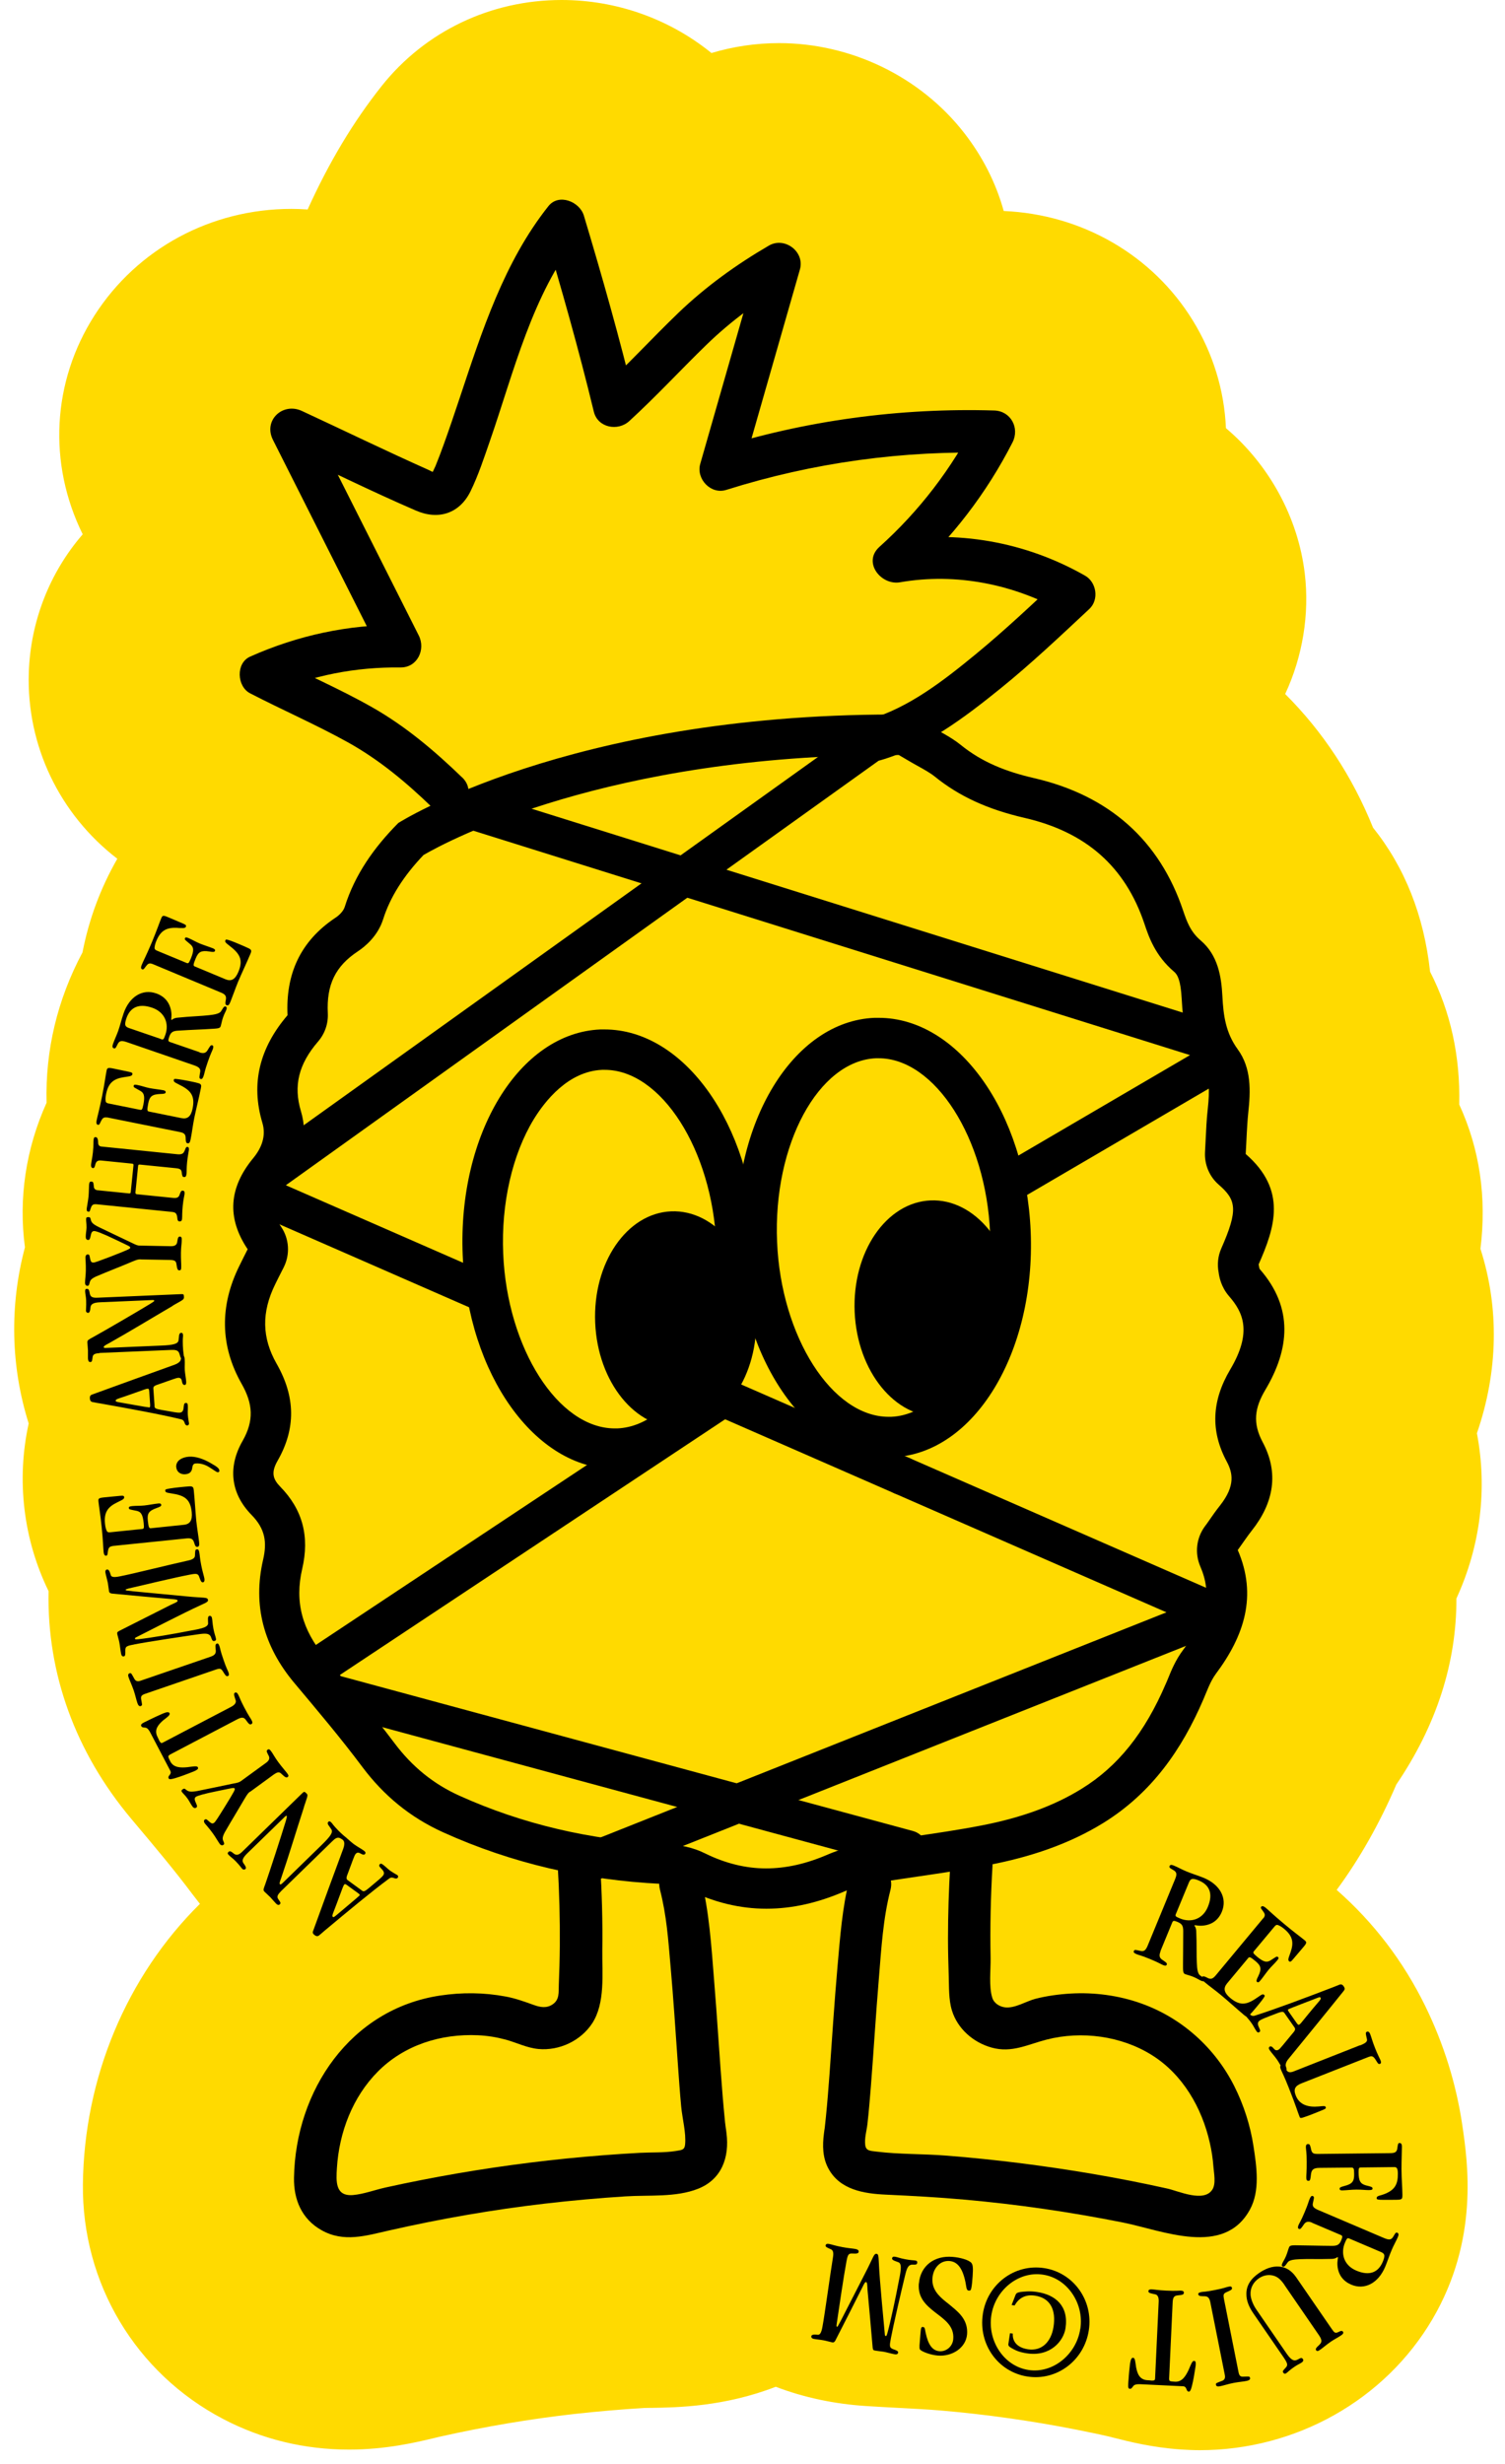 <svg width="66" height="108" viewBox="0 0 66 108" fill="none" xmlns="http://www.w3.org/2000/svg">
<path d="M61.244 78.204C62.997 75.618 63.878 72.878 63.869 70.066C64.927 67.76 65.233 65.258 64.768 62.823C65.702 60.118 65.755 57.329 64.923 54.739C65.202 52.495 64.892 50.365 63.993 48.413C64.042 46.301 63.612 44.339 62.714 42.591C62.448 40.138 61.607 38.017 60.212 36.277C59.305 34.028 58.007 32.062 56.36 30.42C57.126 28.777 57.432 26.918 57.219 25.138C56.927 22.694 55.67 20.383 53.762 18.767C53.691 17.107 53.191 15.478 52.309 14.048C50.547 11.183 47.453 9.395 44.017 9.249C43.676 8.018 43.092 6.867 42.282 5.826C40.36 3.36 37.323 1.89 34.162 1.89C33.157 1.89 32.161 2.037 31.2 2.324C29.349 0.823 27.025 0 24.63 0C21.518 0 18.644 1.372 16.736 3.772C15.492 5.339 14.43 7.11 13.491 9.182C13.252 9.165 13.017 9.156 12.783 9.156C9.25 9.156 6.022 10.9 4.149 13.818C2.285 16.726 2.091 20.308 3.627 23.42C2.17 25.103 1.334 27.25 1.263 29.49C1.161 32.678 2.609 35.693 5.145 37.641C4.415 38.911 3.901 40.288 3.618 41.745C2.511 43.821 1.984 46.039 2.042 48.337C1.134 50.347 0.807 52.534 1.094 54.673C0.413 57.227 0.47 59.892 1.258 62.394C0.714 64.869 1.019 67.468 2.13 69.743C2.055 73.356 3.308 76.805 5.752 79.718L5.867 79.855C6.792 80.953 7.665 81.993 8.435 83.021C8.546 83.167 8.656 83.308 8.767 83.45C5.548 86.629 3.684 91.087 3.636 95.745C3.591 100.079 5.947 104.019 9.785 106.029C11.485 106.919 13.345 107.371 15.306 107.371C16.922 107.371 18.237 107.056 19.016 106.871L19.273 106.809C21.27 106.361 23.266 106.025 25.201 105.808C26.206 105.697 27.229 105.609 28.234 105.547C28.305 105.547 28.38 105.542 28.468 105.542H28.579C29.704 105.525 31.776 105.489 34.02 104.617C35.26 105.091 36.597 105.374 38.005 105.463C38.465 105.494 38.921 105.516 39.386 105.542C40.05 105.578 40.679 105.609 41.25 105.657C43.233 105.826 45.239 106.109 47.214 106.499C47.678 106.592 48.139 106.685 48.599 106.791C48.657 106.804 48.715 106.817 48.772 106.835L48.847 106.853C49.511 107.021 50.516 107.278 51.783 107.366C52.062 107.384 52.34 107.397 52.619 107.397C56.83 107.397 60.739 105.197 62.82 101.651C64.87 98.153 64.365 94.766 64.126 93.141C63.86 91.344 63.316 89.591 62.501 87.926C61.545 85.974 60.239 84.26 58.618 82.839C59.623 81.475 60.504 79.922 61.239 78.208L61.244 78.204Z" fill="#FFDA00"/>
<path d="M15.868 82.866C15.944 82.919 15.983 82.923 16.196 82.742C16.639 82.374 16.736 82.29 16.798 82.21C16.856 82.131 16.856 82.051 16.754 81.94C16.665 81.843 16.599 81.794 16.643 81.728C16.688 81.67 16.727 81.684 16.789 81.728C16.882 81.794 16.98 81.896 17.095 81.985C17.241 82.091 17.378 82.157 17.422 82.188C17.471 82.224 17.471 82.268 17.44 82.308C17.409 82.348 17.356 82.343 17.303 82.33C17.241 82.303 17.157 82.272 17.068 82.339C16.267 82.932 15.209 83.813 14.244 84.619C14.177 84.677 14.111 84.734 14.053 84.783C13.969 84.862 13.912 84.902 13.801 84.823C13.699 84.747 13.699 84.699 13.748 84.592C14.177 83.401 14.62 82.206 15.058 81.019C15.107 80.882 15.111 80.763 15.072 80.692C15.023 80.626 14.952 80.555 14.992 80.497C15.023 80.453 15.072 80.475 15.16 80.537C15.293 80.634 15.381 80.732 15.519 80.834C15.665 80.94 15.829 81.028 15.948 81.112C16.023 81.166 16.05 81.21 16.01 81.263C15.975 81.312 15.899 81.299 15.815 81.245C15.74 81.201 15.66 81.174 15.585 81.276C15.536 81.343 15.466 81.551 15.271 82.073C15.178 82.303 15.173 82.357 15.257 82.419L15.864 82.861L15.868 82.866ZM15.231 82.635C15.133 82.565 15.111 82.582 15.089 82.613C15.072 82.635 15.054 82.675 15.027 82.742C14.947 82.941 14.824 83.3 14.62 83.822C14.567 83.955 14.567 83.995 14.598 84.021C14.633 84.048 14.664 84.021 14.837 83.875C15.24 83.534 15.466 83.348 15.598 83.233C15.713 83.131 15.753 83.1 15.767 83.083C15.784 83.061 15.789 83.043 15.696 82.976L15.226 82.635H15.231Z" fill="black"/>
<path d="M12.313 82.91C12.167 83.052 12.132 83.145 12.203 83.242C12.291 83.37 12.331 83.415 12.269 83.472C12.207 83.534 12.132 83.468 12.088 83.419C12.017 83.348 11.933 83.242 11.857 83.162C11.778 83.083 11.667 82.985 11.596 82.914C11.525 82.844 11.561 82.79 11.64 82.569C11.831 82.02 12.335 80.475 12.535 79.815C12.588 79.625 12.583 79.607 12.575 79.598C12.557 79.581 12.53 79.594 12.495 79.629L10.852 81.228C10.618 81.453 10.604 81.573 10.684 81.679C10.773 81.799 10.812 81.878 10.764 81.923C10.724 81.958 10.671 81.958 10.631 81.923C10.578 81.87 10.525 81.777 10.33 81.577C10.224 81.467 10.117 81.396 10.038 81.316C9.976 81.254 9.971 81.223 10.02 81.174C10.082 81.112 10.148 81.161 10.268 81.259C10.379 81.334 10.48 81.303 10.622 81.166L13.221 78.633C13.336 78.522 13.345 78.514 13.438 78.607C13.509 78.677 13.495 78.704 13.394 79.01C13.363 79.094 13.336 79.178 13.314 79.262C12.982 80.28 12.676 81.312 12.327 82.33C12.274 82.476 12.242 82.56 12.274 82.587C12.296 82.609 12.322 82.605 12.393 82.538L14.115 80.86C14.509 80.475 14.611 80.311 14.531 80.183C14.443 80.037 14.315 79.939 14.399 79.855C14.443 79.815 14.478 79.833 14.531 79.886C14.589 79.944 14.598 79.992 14.828 80.227C15.041 80.444 15.129 80.497 15.2 80.568C15.24 80.612 15.24 80.648 15.213 80.674C15.147 80.741 14.996 80.608 14.917 80.572C14.797 80.515 14.7 80.577 14.567 80.71L12.318 82.901L12.313 82.91Z" fill="black"/>
<path d="M10.967 78.531C10.892 78.585 10.857 78.629 10.759 78.788C10.463 79.297 10.148 79.806 9.856 80.316C9.75 80.519 9.754 80.594 9.785 80.679C9.821 80.758 9.856 80.825 9.803 80.86C9.745 80.904 9.679 80.882 9.635 80.82C9.555 80.71 9.467 80.546 9.343 80.373C9.157 80.116 9.024 79.979 8.98 79.922C8.94 79.868 8.926 79.793 8.98 79.758C9.05 79.709 9.09 79.775 9.17 79.842C9.281 79.935 9.32 79.948 9.391 79.895C9.444 79.855 9.533 79.718 9.834 79.235C10.294 78.492 10.317 78.434 10.29 78.394C10.255 78.346 10.193 78.372 9.542 78.505C8.918 78.629 8.652 78.717 8.594 78.757C8.515 78.815 8.524 78.886 8.603 79.054C8.639 79.133 8.661 79.191 8.612 79.227C8.555 79.271 8.493 79.253 8.444 79.187C8.36 79.076 8.307 78.952 8.227 78.841C8.107 78.673 8.05 78.642 7.983 78.553C7.944 78.5 7.952 78.469 8.01 78.43C8.085 78.376 8.107 78.407 8.169 78.456C8.262 78.527 8.342 78.558 8.648 78.505C9.223 78.39 9.719 78.284 10.188 78.186C10.441 78.142 10.494 78.12 10.569 78.067L11.671 77.265C11.804 77.168 11.84 77.07 11.782 76.955C11.729 76.849 11.658 76.752 11.729 76.698C11.795 76.65 11.831 76.681 11.902 76.778C11.977 76.88 12.039 77.013 12.198 77.23C12.371 77.464 12.499 77.602 12.597 77.73C12.668 77.828 12.659 77.859 12.61 77.894C12.557 77.934 12.495 77.894 12.358 77.766C12.251 77.655 12.185 77.655 11.99 77.792L10.972 78.536L10.967 78.531Z" fill="black"/>
<path d="M7.434 76.929C7.364 76.964 7.355 76.991 7.474 77.217C7.62 77.491 7.944 77.487 8.222 77.46C8.444 77.433 8.639 77.394 8.674 77.46C8.705 77.518 8.683 77.553 8.572 77.611C8.55 77.624 8.493 77.646 8.417 77.677C8.218 77.757 7.926 77.867 7.691 77.938C7.527 77.987 7.426 78.005 7.399 77.956C7.364 77.889 7.399 77.85 7.443 77.797C7.479 77.748 7.51 77.695 7.465 77.611L6.602 75.964C6.505 75.773 6.434 75.729 6.359 75.725C6.301 75.716 6.23 75.725 6.195 75.658C6.164 75.601 6.208 75.552 6.323 75.494C6.394 75.459 6.469 75.428 6.54 75.388C6.704 75.304 6.974 75.184 7.142 75.109C7.333 75.029 7.403 75.038 7.434 75.091C7.479 75.176 7.315 75.282 7.151 75.41C6.943 75.596 6.753 75.809 6.899 76.114C6.934 76.185 6.965 76.251 6.987 76.3C7.045 76.411 7.085 76.415 7.138 76.384L10.139 74.813C10.317 74.72 10.365 74.613 10.334 74.525C10.281 74.352 10.228 74.237 10.299 74.197C10.374 74.157 10.418 74.224 10.454 74.295C10.507 74.396 10.542 74.52 10.715 74.848C10.923 75.246 10.99 75.313 11.034 75.401C11.082 75.494 11.078 75.543 11.025 75.57C10.967 75.601 10.923 75.592 10.795 75.406C10.693 75.251 10.591 75.264 10.387 75.37L7.43 76.92L7.434 76.929Z" fill="black"/>
<path d="M9.223 72.621C9.391 72.564 9.48 72.493 9.462 72.333C9.449 72.192 9.422 72.072 9.511 72.041C9.56 72.023 9.595 72.063 9.63 72.17C9.661 72.263 9.653 72.325 9.799 72.745C9.94 73.161 9.985 73.201 10.016 73.294C10.042 73.374 10.064 73.44 9.985 73.467C9.909 73.493 9.861 73.391 9.785 73.276C9.692 73.126 9.653 73.117 9.444 73.188L6.359 74.246C6.195 74.303 6.173 74.361 6.19 74.481C6.226 74.702 6.261 74.751 6.168 74.782C6.111 74.799 6.062 74.755 6.027 74.653C5.969 74.485 5.938 74.312 5.863 74.091C5.779 73.852 5.695 73.679 5.641 73.524C5.61 73.436 5.61 73.365 5.686 73.343C5.761 73.316 5.779 73.387 5.889 73.582C5.947 73.692 6.04 73.715 6.164 73.67L9.223 72.621Z" fill="black"/>
<path d="M8.909 69.358C8.838 69.371 8.802 69.305 8.745 69.141C8.692 68.964 8.616 68.964 8.315 69.022C7.629 69.154 6.305 69.473 5.632 69.628C5.535 69.655 5.504 69.668 5.508 69.686C5.513 69.712 5.548 69.712 5.601 69.721C5.792 69.752 6.372 69.796 8.2 69.974C8.957 70.049 9.099 69.996 9.121 70.128C9.134 70.195 9.086 70.23 8.789 70.363C8.054 70.695 6.363 71.572 5.987 71.758C5.938 71.78 5.911 71.797 5.92 71.833C5.929 71.868 5.978 71.855 6.071 71.851C6.633 71.789 7.682 71.607 8.24 71.496C8.678 71.412 9.126 71.359 9.126 71.156C9.126 71.032 9.09 70.846 9.183 70.828C9.236 70.819 9.281 70.841 9.298 70.934C9.32 71.054 9.312 71.133 9.36 71.395C9.405 71.629 9.453 71.727 9.466 71.806C9.48 71.864 9.48 71.913 9.396 71.93C9.303 71.948 9.289 71.842 9.245 71.736C9.17 71.589 9.015 71.589 8.696 71.634C8.045 71.727 6.46 71.966 5.92 72.072C5.562 72.143 5.491 72.156 5.495 72.355C5.495 72.475 5.508 72.59 5.433 72.603C5.34 72.621 5.318 72.532 5.305 72.457C5.278 72.316 5.261 72.134 5.234 71.992C5.216 71.886 5.163 71.727 5.145 71.638C5.132 71.558 5.132 71.541 5.225 71.488C5.978 71.107 6.735 70.726 7.488 70.345C7.673 70.257 7.802 70.213 7.789 70.159C7.78 70.115 7.718 70.106 7.519 70.089C6.677 70.013 5.841 69.942 5.004 69.858C4.853 69.854 4.796 69.823 4.782 69.757C4.765 69.664 4.751 69.5 4.729 69.38C4.703 69.252 4.645 69.057 4.623 68.933C4.61 68.876 4.623 68.809 4.689 68.796C4.76 68.782 4.805 68.853 4.858 69.039C4.88 69.123 4.982 69.15 5.247 69.097C5.841 68.982 7.492 68.566 8.271 68.397C8.466 68.353 8.546 68.282 8.55 68.189C8.559 67.999 8.55 67.924 8.625 67.91C8.701 67.897 8.723 67.955 8.74 68.043C8.763 68.154 8.763 68.304 8.825 68.61C8.873 68.862 8.94 69.066 8.962 69.181C8.98 69.278 8.962 69.34 8.909 69.354H8.904L8.909 69.358Z" fill="black"/>
<path d="M4.937 67.769C4.778 67.786 4.756 67.875 4.738 67.968C4.712 68.096 4.729 68.185 4.654 68.189C4.601 68.194 4.557 68.158 4.543 68.021C4.526 67.857 4.521 67.543 4.459 66.941C4.402 66.379 4.335 65.998 4.318 65.821C4.304 65.688 4.318 65.661 4.552 65.635C4.889 65.599 5.123 65.582 5.287 65.564C5.411 65.551 5.442 65.573 5.447 65.626C5.451 65.683 5.398 65.723 5.327 65.759C5.256 65.794 5.181 65.834 5.123 65.861C4.729 66.055 4.552 66.294 4.605 66.79C4.619 66.936 4.65 67.034 4.676 67.091C4.703 67.162 4.765 67.171 4.836 67.162L6.221 67.02C6.314 67.012 6.323 66.99 6.301 66.759C6.261 66.37 6.177 66.25 5.951 66.215C5.699 66.162 5.659 66.17 5.65 66.1C5.646 66.046 5.677 66.029 5.796 66.015C5.973 65.998 6.155 66.007 6.328 65.989C6.527 65.967 6.761 65.918 6.952 65.9C7.036 65.891 7.067 65.922 7.071 65.962C7.076 66.015 7.027 66.046 6.859 66.104C6.531 66.224 6.447 66.334 6.483 66.657C6.518 66.981 6.545 66.99 6.624 66.985L8.063 66.835C8.333 66.808 8.444 66.64 8.408 66.277C8.346 65.688 8.072 65.542 7.501 65.458C7.288 65.427 7.253 65.404 7.248 65.343C7.248 65.311 7.244 65.289 7.297 65.276C7.355 65.258 7.514 65.227 7.882 65.188C8.072 65.17 8.2 65.156 8.284 65.152C8.47 65.134 8.484 65.205 8.497 65.316C8.541 65.728 8.568 66.246 8.608 66.662C8.643 66.998 8.701 67.313 8.732 67.596C8.745 67.733 8.732 67.795 8.652 67.804C8.594 67.808 8.559 67.769 8.524 67.649C8.47 67.454 8.391 67.41 8.174 67.432L4.937 67.764V67.769Z" fill="black"/>
<path d="M7.727 64.311C7.705 64.001 8.019 63.868 8.285 63.85C8.577 63.828 8.927 63.948 9.236 64.129C9.555 64.306 9.613 64.373 9.622 64.466C9.622 64.506 9.599 64.528 9.555 64.532C9.498 64.537 9.369 64.426 9.192 64.32C9.033 64.218 8.825 64.129 8.581 64.147C8.457 64.156 8.444 64.249 8.422 64.391C8.395 64.497 8.333 64.603 8.121 64.621C7.93 64.634 7.749 64.528 7.731 64.315V64.306L7.727 64.311Z" fill="black"/>
<path d="M6.775 61.628C6.779 61.721 6.806 61.752 7.08 61.8C7.647 61.902 7.775 61.925 7.873 61.92C7.97 61.916 8.037 61.862 8.05 61.716C8.068 61.588 8.063 61.504 8.143 61.495C8.218 61.491 8.231 61.53 8.236 61.61C8.245 61.721 8.227 61.862 8.236 62.009C8.249 62.186 8.285 62.336 8.289 62.389C8.289 62.447 8.262 62.478 8.209 62.482C8.156 62.482 8.125 62.443 8.103 62.389C8.085 62.323 8.054 62.239 7.944 62.212C6.974 61.978 5.619 61.734 4.38 61.513C4.291 61.499 4.203 61.486 4.132 61.468C4.017 61.455 3.95 61.433 3.941 61.3C3.933 61.176 3.972 61.145 4.083 61.11C5.27 60.676 6.474 60.246 7.66 59.817C7.798 59.768 7.891 59.693 7.922 59.618C7.944 59.538 7.948 59.436 8.023 59.432C8.076 59.432 8.094 59.481 8.099 59.587C8.112 59.751 8.094 59.879 8.103 60.052C8.116 60.229 8.156 60.415 8.165 60.561C8.169 60.654 8.156 60.703 8.09 60.707C8.032 60.707 7.992 60.645 7.979 60.548C7.966 60.463 7.935 60.384 7.811 60.393C7.731 60.397 7.523 60.481 6.996 60.663C6.762 60.738 6.717 60.769 6.726 60.875L6.779 61.623L6.775 61.628ZM6.545 60.99C6.536 60.871 6.509 60.866 6.469 60.871C6.443 60.871 6.399 60.884 6.332 60.906C6.128 60.973 5.774 61.11 5.239 61.287C5.101 61.331 5.07 61.358 5.075 61.398C5.075 61.442 5.119 61.446 5.34 61.486C5.858 61.575 6.151 61.628 6.323 61.659C6.478 61.681 6.527 61.69 6.545 61.69C6.571 61.69 6.589 61.681 6.584 61.566L6.545 60.99Z" fill="black"/>
<path d="M4.366 59.312C4.163 59.321 4.074 59.365 4.061 59.485C4.039 59.64 4.043 59.697 3.959 59.702C3.87 59.702 3.862 59.605 3.857 59.538C3.857 59.441 3.857 59.303 3.857 59.193C3.853 59.082 3.835 58.936 3.831 58.834C3.831 58.737 3.884 58.719 4.092 58.604C4.597 58.325 6.004 57.506 6.593 57.147C6.762 57.041 6.766 57.028 6.766 57.015C6.766 56.988 6.739 56.984 6.686 56.984L4.397 57.081C4.074 57.094 3.981 57.174 3.968 57.307C3.955 57.453 3.933 57.541 3.866 57.546C3.813 57.546 3.773 57.511 3.769 57.457C3.769 57.386 3.786 57.276 3.778 56.997C3.773 56.846 3.738 56.718 3.733 56.607C3.733 56.523 3.747 56.492 3.813 56.492C3.897 56.492 3.915 56.568 3.941 56.718C3.972 56.851 4.07 56.891 4.269 56.882L7.89 56.727C8.05 56.718 8.063 56.718 8.068 56.851C8.068 56.948 8.045 56.966 7.767 57.121C7.687 57.165 7.612 57.205 7.541 57.258C6.615 57.798 5.699 58.361 4.76 58.887C4.623 58.958 4.548 59.002 4.548 59.042C4.548 59.078 4.57 59.087 4.667 59.082L7.067 58.98C7.616 58.958 7.802 58.901 7.829 58.755C7.86 58.586 7.829 58.427 7.948 58.422C8.006 58.422 8.023 58.458 8.028 58.533C8.028 58.613 8.006 58.653 8.019 58.985C8.032 59.29 8.063 59.388 8.068 59.489C8.068 59.547 8.045 59.578 8.006 59.578C7.913 59.578 7.891 59.383 7.855 59.303C7.802 59.18 7.691 59.166 7.505 59.171L4.366 59.303V59.312Z" fill="black"/>
<path d="M6.168 55.2C6.075 55.2 6.022 55.209 5.849 55.279C5.309 55.51 4.747 55.722 4.211 55.952C4.003 56.05 3.963 56.112 3.937 56.2C3.915 56.284 3.906 56.36 3.839 56.36C3.764 56.36 3.729 56.306 3.729 56.227C3.729 56.09 3.76 55.908 3.764 55.696C3.769 55.377 3.746 55.191 3.746 55.115C3.746 55.049 3.782 54.983 3.848 54.983C3.937 54.983 3.928 55.062 3.95 55.164C3.981 55.306 4.008 55.337 4.092 55.341C4.158 55.341 4.313 55.284 4.84 55.084C5.655 54.766 5.708 54.735 5.712 54.691C5.712 54.629 5.646 54.615 5.048 54.327C4.477 54.053 4.211 53.96 4.136 53.96C4.039 53.96 4.003 54.017 3.968 54.203C3.946 54.288 3.932 54.35 3.87 54.35C3.795 54.35 3.76 54.301 3.76 54.212C3.76 54.071 3.791 53.942 3.795 53.809C3.795 53.601 3.773 53.544 3.777 53.433C3.777 53.367 3.804 53.349 3.87 53.349C3.963 53.349 3.963 53.389 3.981 53.464C4.012 53.579 4.056 53.65 4.335 53.787C4.862 54.044 5.323 54.257 5.756 54.465C5.987 54.58 6.04 54.597 6.133 54.597L7.496 54.624C7.665 54.624 7.749 54.571 7.771 54.443C7.793 54.323 7.797 54.203 7.882 54.203C7.961 54.203 7.975 54.252 7.97 54.372C7.97 54.5 7.939 54.642 7.935 54.907C7.93 55.2 7.952 55.386 7.948 55.545C7.948 55.664 7.917 55.682 7.859 55.682C7.793 55.682 7.766 55.616 7.74 55.425C7.722 55.27 7.669 55.231 7.43 55.226L6.168 55.204V55.2Z" fill="black"/>
<path d="M5.942 52.282C5.938 52.326 5.965 52.344 6.022 52.348L7.603 52.508C7.78 52.525 7.846 52.468 7.877 52.362C7.913 52.273 7.935 52.18 8.014 52.189C8.072 52.193 8.103 52.224 8.094 52.331C8.081 52.441 8.05 52.512 8.014 52.849C7.979 53.207 7.997 53.3 7.983 53.433C7.974 53.504 7.948 53.544 7.859 53.535C7.82 53.535 7.784 53.495 7.78 53.42C7.758 53.172 7.7 53.136 7.518 53.119L4.247 52.787C4.07 52.769 4.043 52.827 4.003 52.897C3.932 53.07 3.955 53.119 3.875 53.11C3.822 53.105 3.791 53.074 3.804 52.964C3.817 52.853 3.866 52.623 3.884 52.432C3.901 52.242 3.897 52.052 3.906 51.928C3.919 51.808 3.946 51.786 4.012 51.791C4.105 51.799 4.096 51.866 4.114 51.994C4.114 52.083 4.158 52.158 4.282 52.171L5.65 52.309C5.708 52.313 5.73 52.304 5.734 52.251L5.854 51.073C5.858 51.02 5.841 51.011 5.765 51.002L4.455 50.87C4.282 50.852 4.229 50.905 4.189 51.011C4.158 51.135 4.14 51.206 4.078 51.202C4.008 51.193 3.985 51.131 3.994 51.038C4.008 50.905 4.047 50.768 4.074 50.511C4.109 50.166 4.092 50.073 4.105 49.949C4.114 49.869 4.14 49.838 4.198 49.843C4.278 49.851 4.3 49.944 4.304 50.095C4.304 50.183 4.357 50.245 4.433 50.254L7.789 50.595C7.939 50.608 8.023 50.573 8.063 50.502C8.134 50.391 8.134 50.263 8.218 50.272C8.262 50.276 8.293 50.298 8.284 50.405C8.271 50.515 8.231 50.679 8.205 50.945C8.178 51.224 8.191 51.317 8.183 51.423C8.169 51.569 8.138 51.6 8.059 51.591C8.005 51.587 7.988 51.542 7.97 51.396C7.957 51.264 7.895 51.224 7.722 51.206L6.142 51.047C6.088 51.042 6.062 51.051 6.057 51.1L5.938 52.282H5.942Z" fill="black"/>
<path d="M4.694 48.984C4.539 48.953 4.49 49.032 4.441 49.117C4.38 49.232 4.366 49.32 4.295 49.302C4.242 49.294 4.211 49.245 4.238 49.108C4.269 48.944 4.357 48.643 4.477 48.05C4.588 47.496 4.636 47.111 4.672 46.938C4.698 46.81 4.725 46.788 4.951 46.832C5.283 46.898 5.508 46.952 5.672 46.983C5.796 47.009 5.818 47.04 5.805 47.089C5.792 47.146 5.73 47.169 5.65 47.182C5.57 47.195 5.486 47.208 5.424 47.217C4.99 47.284 4.751 47.461 4.654 47.948C4.623 48.089 4.623 48.191 4.632 48.253C4.636 48.328 4.694 48.355 4.765 48.368L6.133 48.643C6.226 48.66 6.239 48.643 6.288 48.417C6.363 48.032 6.319 47.895 6.115 47.793C5.889 47.664 5.849 47.664 5.863 47.593C5.872 47.54 5.907 47.536 6.026 47.558C6.204 47.593 6.372 47.656 6.544 47.691C6.739 47.731 6.978 47.753 7.169 47.788C7.253 47.806 7.271 47.841 7.266 47.881C7.257 47.934 7.2 47.948 7.023 47.952C6.673 47.97 6.562 48.05 6.5 48.368C6.438 48.687 6.46 48.705 6.536 48.722L7.957 49.01C8.222 49.063 8.377 48.939 8.448 48.581C8.563 48.001 8.346 47.779 7.828 47.527C7.638 47.434 7.611 47.403 7.62 47.341C7.629 47.31 7.629 47.288 7.682 47.292C7.744 47.292 7.904 47.31 8.267 47.381C8.457 47.421 8.581 47.443 8.661 47.469C8.842 47.505 8.833 47.58 8.811 47.691C8.732 48.094 8.603 48.599 8.519 49.006C8.453 49.338 8.417 49.657 8.36 49.935C8.333 50.073 8.302 50.126 8.222 50.113C8.165 50.099 8.147 50.051 8.143 49.927C8.147 49.723 8.09 49.657 7.873 49.617L4.681 48.975L4.694 48.984Z" fill="black"/>
<path d="M8.745 46.128C8.9 46.181 9.019 46.172 9.099 46.039C9.197 45.885 9.232 45.792 9.307 45.818C9.365 45.836 9.365 45.893 9.334 45.982C9.303 46.075 9.241 46.168 9.108 46.557C8.966 46.965 8.971 47.044 8.931 47.155C8.895 47.261 8.86 47.315 8.798 47.292C8.718 47.266 8.745 47.2 8.78 46.978C8.798 46.85 8.736 46.775 8.524 46.699L5.553 45.676C5.345 45.606 5.252 45.614 5.177 45.734C5.106 45.858 5.079 45.982 4.995 45.951C4.924 45.929 4.92 45.867 4.955 45.761C5.026 45.561 5.101 45.411 5.181 45.194C5.274 44.928 5.327 44.685 5.42 44.419C5.672 43.684 6.248 43.334 6.846 43.542C7.195 43.662 7.434 43.914 7.505 44.317C7.545 44.565 7.488 44.672 7.519 44.707C7.554 44.707 7.585 44.632 7.771 44.609C8.369 44.547 8.833 44.539 9.166 44.499C9.418 44.472 9.608 44.432 9.684 44.34C9.75 44.251 9.812 44.087 9.892 44.118C9.949 44.136 9.954 44.18 9.927 44.255C9.896 44.344 9.838 44.428 9.781 44.596C9.732 44.733 9.71 44.88 9.675 44.99C9.644 45.083 9.524 45.083 9.21 45.101C8.922 45.123 8.488 45.132 7.802 45.176C7.572 45.19 7.488 45.252 7.421 45.446C7.364 45.61 7.372 45.645 7.461 45.676L8.749 46.119L8.745 46.128ZM7.049 45.544C7.156 45.579 7.173 45.588 7.253 45.353C7.417 44.884 7.244 44.366 6.673 44.171C6.084 43.968 5.708 44.154 5.544 44.632C5.438 44.946 5.491 45.008 5.681 45.07L7.049 45.539V45.544Z" fill="black"/>
<path d="M6.686 42.254C6.54 42.192 6.474 42.259 6.416 42.334C6.332 42.436 6.305 42.515 6.235 42.489C6.186 42.467 6.164 42.418 6.217 42.289C6.279 42.135 6.425 41.86 6.66 41.302C6.877 40.78 7.001 40.417 7.071 40.249C7.125 40.125 7.151 40.111 7.364 40.2C7.678 40.328 7.886 40.426 8.041 40.488C8.156 40.536 8.174 40.572 8.152 40.62C8.13 40.674 8.059 40.682 7.983 40.678C7.904 40.678 7.82 40.678 7.758 40.669C7.319 40.651 7.049 40.775 6.859 41.236C6.801 41.369 6.784 41.471 6.779 41.532C6.77 41.608 6.819 41.643 6.885 41.67L8.174 42.205C8.258 42.241 8.28 42.228 8.369 42.015C8.519 41.652 8.501 41.51 8.32 41.369C8.125 41.2 8.085 41.192 8.112 41.125C8.134 41.077 8.169 41.077 8.28 41.125C8.444 41.196 8.599 41.289 8.758 41.355C8.944 41.431 9.174 41.502 9.351 41.572C9.431 41.608 9.444 41.648 9.427 41.683C9.405 41.732 9.347 41.736 9.174 41.705C8.829 41.656 8.705 41.71 8.581 42.011C8.457 42.312 8.475 42.334 8.55 42.365L9.887 42.923C10.139 43.029 10.312 42.936 10.454 42.599C10.68 42.055 10.507 41.794 10.051 41.444C9.883 41.316 9.861 41.28 9.883 41.223C9.896 41.192 9.905 41.174 9.954 41.187C10.015 41.196 10.166 41.245 10.507 41.391C10.684 41.466 10.799 41.515 10.879 41.555C11.052 41.626 11.029 41.696 10.985 41.803C10.826 42.183 10.604 42.648 10.441 43.033C10.312 43.348 10.21 43.649 10.104 43.914C10.051 44.043 10.011 44.092 9.936 44.06C9.883 44.038 9.874 43.985 9.896 43.866C9.94 43.671 9.896 43.591 9.692 43.507L6.691 42.254H6.686Z" fill="black"/>
<path d="M50.893 85.535C50.831 85.691 50.831 85.806 50.959 85.894C51.11 86 51.198 86.045 51.167 86.115C51.145 86.169 51.088 86.169 51.004 86.133C50.91 86.093 50.822 86.031 50.441 85.872C50.043 85.708 49.963 85.704 49.852 85.659C49.746 85.615 49.697 85.58 49.724 85.518C49.755 85.438 49.821 85.474 50.038 85.518C50.167 85.54 50.246 85.487 50.331 85.279L51.53 82.374C51.614 82.171 51.61 82.078 51.495 81.994C51.375 81.914 51.256 81.879 51.287 81.799C51.313 81.733 51.375 81.728 51.477 81.772C51.672 81.852 51.818 81.941 52.031 82.029C52.287 82.135 52.531 82.206 52.792 82.312C53.509 82.609 53.824 83.207 53.585 83.791C53.443 84.136 53.177 84.358 52.77 84.402C52.522 84.429 52.42 84.367 52.38 84.393C52.38 84.429 52.451 84.464 52.46 84.65C52.487 85.248 52.465 85.717 52.487 86.049C52.495 86.306 52.526 86.496 52.615 86.576C52.699 86.647 52.859 86.718 52.823 86.797C52.801 86.85 52.757 86.855 52.681 86.824C52.597 86.788 52.513 86.727 52.349 86.656C52.217 86.598 52.071 86.567 51.964 86.527C51.871 86.487 51.88 86.368 51.88 86.053C51.88 85.766 51.889 85.332 51.889 84.641C51.889 84.411 51.831 84.323 51.641 84.243C51.482 84.176 51.442 84.181 51.406 84.269L50.888 85.527L50.893 85.535ZM51.575 83.875C51.53 83.981 51.526 83.999 51.752 84.092C52.212 84.283 52.739 84.141 52.969 83.583C53.208 83.007 53.044 82.622 52.575 82.428C52.27 82.299 52.203 82.352 52.128 82.538L51.575 83.875Z" fill="black"/>
<path d="M55.404 84.079C55.506 83.955 55.462 83.875 55.404 83.795C55.334 83.685 55.263 83.636 55.307 83.579C55.342 83.539 55.395 83.534 55.506 83.623C55.635 83.729 55.856 83.95 56.321 84.335C56.755 84.699 57.069 84.924 57.206 85.04C57.308 85.124 57.317 85.159 57.166 85.336C56.949 85.597 56.794 85.77 56.688 85.898C56.608 85.996 56.569 86 56.529 85.965C56.485 85.925 56.498 85.859 56.52 85.788C56.547 85.712 56.573 85.633 56.595 85.575C56.741 85.159 56.702 84.867 56.316 84.548C56.206 84.455 56.113 84.406 56.055 84.384C55.984 84.353 55.936 84.389 55.891 84.446L54.997 85.518C54.939 85.588 54.944 85.611 55.121 85.761C55.422 86.013 55.564 86.036 55.75 85.907C55.967 85.77 55.989 85.735 56.046 85.783C56.086 85.819 56.077 85.85 55.998 85.943C55.883 86.08 55.75 86.199 55.639 86.332C55.511 86.487 55.378 86.686 55.254 86.832C55.201 86.899 55.156 86.899 55.125 86.872C55.086 86.837 55.099 86.779 55.178 86.624C55.329 86.31 55.311 86.173 55.063 85.965C54.816 85.757 54.785 85.77 54.736 85.828L53.81 86.939C53.638 87.147 53.673 87.342 53.952 87.576C54.408 87.953 54.705 87.864 55.174 87.532C55.347 87.408 55.387 87.399 55.435 87.439C55.462 87.461 55.475 87.475 55.449 87.519C55.422 87.572 55.329 87.705 55.09 87.988C54.966 88.134 54.886 88.232 54.824 88.293C54.705 88.435 54.643 88.395 54.559 88.325C54.244 88.059 53.859 87.709 53.54 87.444C53.279 87.227 53.018 87.045 52.801 86.859C52.695 86.771 52.659 86.717 52.712 86.655C52.752 86.611 52.806 86.62 52.912 86.673C53.084 86.775 53.173 86.753 53.315 86.585L55.395 84.083L55.404 84.079Z" fill="black"/>
<path d="M56.334 88.245C56.281 88.17 56.245 88.152 55.984 88.254C55.449 88.457 55.325 88.506 55.245 88.564C55.165 88.621 55.134 88.697 55.196 88.834C55.245 88.953 55.298 89.024 55.232 89.068C55.174 89.108 55.139 89.086 55.094 89.02C55.028 88.927 54.97 88.798 54.886 88.679C54.785 88.533 54.674 88.422 54.643 88.378C54.607 88.329 54.621 88.289 54.665 88.258C54.709 88.227 54.758 88.249 54.802 88.285C54.851 88.333 54.922 88.387 55.028 88.351C55.975 88.05 57.264 87.563 58.441 87.112C58.526 87.076 58.605 87.045 58.676 87.019C58.778 86.97 58.849 86.952 58.924 87.063C58.995 87.165 58.977 87.209 58.902 87.297C58.109 88.285 57.299 89.272 56.502 90.25C56.409 90.361 56.37 90.476 56.383 90.552C56.405 90.631 56.454 90.72 56.392 90.764C56.347 90.795 56.307 90.76 56.245 90.671C56.153 90.534 56.099 90.419 56.002 90.277C55.9 90.131 55.772 89.994 55.688 89.874C55.635 89.799 55.626 89.75 55.679 89.71C55.727 89.675 55.794 89.71 55.856 89.79C55.909 89.856 55.98 89.905 56.082 89.834C56.148 89.79 56.281 89.613 56.639 89.183C56.803 88.998 56.825 88.949 56.764 88.86L56.334 88.245ZM56.861 88.67C56.927 88.767 56.954 88.758 56.989 88.736C57.011 88.723 57.047 88.688 57.087 88.635C57.224 88.471 57.459 88.17 57.826 87.745C57.923 87.638 57.932 87.599 57.91 87.563C57.884 87.523 57.848 87.541 57.636 87.625C57.144 87.815 56.87 87.917 56.706 87.984C56.56 88.046 56.516 88.059 56.498 88.072C56.476 88.085 56.462 88.103 56.529 88.196L56.861 88.67Z" fill="black"/>
<path d="M59.637 89.657C59.92 89.547 59.973 89.476 59.942 89.365C59.898 89.161 59.867 89.086 59.947 89.055C59.995 89.037 60.048 89.055 60.088 89.161C60.146 89.308 60.172 89.445 60.305 89.781C60.411 90.051 60.509 90.228 60.544 90.317C60.575 90.397 60.566 90.445 60.518 90.463C60.429 90.499 60.403 90.392 60.31 90.259C60.208 90.113 60.155 90.104 59.978 90.175L57.096 91.309C56.799 91.424 56.71 91.561 56.825 91.853C56.985 92.26 57.365 92.376 57.839 92.331C58.061 92.309 58.114 92.3 58.136 92.358C58.158 92.415 58.149 92.429 57.928 92.517C57.693 92.61 57.467 92.708 57.228 92.787C57.033 92.858 57.016 92.845 56.989 92.778C56.879 92.495 56.847 92.345 56.516 91.508C56.321 91.012 56.232 90.857 56.166 90.698C56.126 90.591 56.135 90.547 56.188 90.525C56.25 90.503 56.303 90.543 56.387 90.689C56.467 90.844 56.564 90.862 56.741 90.791L59.628 89.653L59.637 89.657Z" fill="black"/>
<path d="M57.879 95.023C57.587 95.023 57.516 95.107 57.49 95.311C57.467 95.532 57.454 95.59 57.388 95.59C57.312 95.59 57.286 95.563 57.286 95.439C57.286 95.302 57.308 95.174 57.304 94.749C57.304 94.341 57.273 94.244 57.268 94.124C57.268 94.04 57.282 93.978 57.366 93.978C57.432 93.978 57.445 94.009 57.481 94.142C57.525 94.381 57.569 94.412 57.804 94.412L60.952 94.377C61.173 94.377 61.248 94.332 61.275 94.186C61.306 93.978 61.306 93.934 61.377 93.934C61.452 93.934 61.479 93.987 61.479 94.098C61.479 94.293 61.461 94.691 61.461 95.076C61.465 95.55 61.496 95.851 61.501 96.192C61.501 96.404 61.492 96.418 61.191 96.422C60.907 96.422 60.699 96.427 60.54 96.422C60.394 96.409 60.372 96.404 60.372 96.351C60.372 96.223 60.531 96.263 60.828 96.121C61.164 95.957 61.306 95.736 61.301 95.284C61.301 95.045 61.253 94.988 61.147 94.988L59.685 95.005C59.593 95.005 59.579 95.032 59.579 95.213C59.579 95.599 59.663 95.723 59.898 95.789C60.146 95.851 60.19 95.86 60.19 95.931C60.19 95.984 60.146 95.997 60.017 95.997C59.876 95.997 59.717 95.975 59.486 95.975C59.287 95.975 59.044 96.006 58.862 96.01C58.769 96.01 58.751 95.984 58.747 95.939C58.747 95.877 58.8 95.86 58.959 95.816C59.305 95.727 59.389 95.616 59.384 95.293C59.384 95.028 59.362 95.01 59.243 95.01L57.866 95.023H57.879Z" fill="black"/>
<path d="M57.547 97.427C57.397 97.361 57.277 97.365 57.188 97.489C57.082 97.639 57.038 97.728 56.963 97.697C56.91 97.675 56.91 97.617 56.945 97.529C56.985 97.436 57.051 97.352 57.211 96.971C57.379 96.573 57.383 96.497 57.432 96.386C57.476 96.285 57.512 96.232 57.574 96.258C57.653 96.294 57.618 96.356 57.574 96.573C57.547 96.701 57.6 96.781 57.808 96.869L60.699 98.1C60.903 98.184 60.996 98.184 61.08 98.069C61.16 97.949 61.195 97.83 61.275 97.865C61.341 97.892 61.346 97.954 61.301 98.056C61.217 98.25 61.129 98.392 61.036 98.609C60.925 98.866 60.85 99.109 60.743 99.366C60.438 100.083 59.84 100.389 59.256 100.141C58.915 99.995 58.694 99.729 58.654 99.322C58.632 99.074 58.694 98.972 58.667 98.932C58.632 98.932 58.592 99.003 58.41 99.012C57.808 99.03 57.343 99.007 57.011 99.025C56.755 99.034 56.564 99.061 56.484 99.145C56.414 99.229 56.338 99.384 56.259 99.353C56.206 99.331 56.201 99.286 56.232 99.211C56.267 99.127 56.334 99.043 56.4 98.879C56.458 98.746 56.489 98.6 56.533 98.498C56.573 98.405 56.693 98.414 57.007 98.419C57.295 98.419 57.728 98.436 58.419 98.441C58.649 98.441 58.738 98.388 58.818 98.197C58.884 98.038 58.88 97.998 58.795 97.963L57.543 97.431L57.547 97.427ZM59.198 98.131C59.097 98.087 59.074 98.078 58.981 98.303C58.787 98.764 58.924 99.291 59.477 99.525C60.053 99.769 60.438 99.61 60.637 99.145C60.766 98.839 60.717 98.773 60.531 98.698L59.198 98.131Z" fill="black"/>
<path d="M56.334 100.159C56.139 99.875 55.998 99.787 55.829 99.743C55.612 99.685 55.387 99.743 55.209 99.862C54.97 100.026 54.82 100.278 54.842 100.593C54.86 100.783 54.948 101.018 55.103 101.243L56.431 103.174C56.644 103.479 56.768 103.506 56.923 103.417C57.033 103.355 57.087 103.329 57.135 103.4C57.171 103.448 57.153 103.506 57.091 103.55C57.011 103.608 56.923 103.634 56.755 103.749C56.542 103.895 56.476 103.975 56.405 104.024C56.356 104.059 56.312 104.055 56.272 103.993C56.228 103.926 56.299 103.878 56.383 103.78C56.48 103.674 56.48 103.608 56.294 103.333L54.984 101.429C54.771 101.124 54.66 100.845 54.66 100.57C54.647 100.176 54.86 99.875 55.214 99.632C55.484 99.446 55.789 99.322 56.099 99.349C56.374 99.371 56.626 99.508 56.839 99.813L58.406 102.089C58.517 102.253 58.561 102.279 58.676 102.226C58.809 102.16 58.858 102.151 58.897 102.209C58.928 102.253 58.897 102.306 58.827 102.355C58.681 102.457 58.521 102.532 58.366 102.638C58.132 102.802 58.025 102.904 57.91 102.983C57.822 103.045 57.76 103.081 57.715 103.014C57.68 102.961 57.72 102.904 57.835 102.802C57.941 102.696 58.021 102.616 57.839 102.355L56.33 100.159H56.334Z" fill="black"/>
<path d="M53.08 100.925C53.044 100.748 52.987 100.65 52.828 100.65C52.686 100.646 52.566 100.655 52.549 100.566C52.54 100.513 52.58 100.486 52.69 100.464C52.788 100.447 52.845 100.464 53.283 100.376C53.713 100.292 53.762 100.252 53.859 100.234C53.943 100.216 54.01 100.203 54.027 100.287C54.045 100.367 53.934 100.402 53.81 100.46C53.647 100.531 53.638 100.57 53.678 100.783L54.315 103.98C54.35 104.148 54.404 104.179 54.523 104.174C54.745 104.174 54.802 104.139 54.82 104.236C54.833 104.294 54.78 104.338 54.674 104.36C54.497 104.396 54.324 104.405 54.094 104.449C53.846 104.497 53.664 104.564 53.5 104.595C53.407 104.613 53.341 104.608 53.323 104.528C53.306 104.449 53.381 104.444 53.589 104.36C53.709 104.316 53.739 104.227 53.713 104.099L53.08 100.929V100.925Z" fill="black"/>
<path d="M51.274 104.285C51.274 104.365 51.291 104.387 51.539 104.396C51.849 104.409 52.008 104.126 52.128 103.873C52.217 103.67 52.279 103.479 52.358 103.484C52.425 103.484 52.442 103.519 52.438 103.647C52.438 103.674 52.429 103.732 52.416 103.811C52.385 104.024 52.332 104.334 52.274 104.568C52.234 104.732 52.194 104.829 52.141 104.829C52.066 104.829 52.053 104.772 52.026 104.71C52.004 104.657 51.973 104.599 51.88 104.595L50.021 104.506C49.808 104.497 49.733 104.533 49.689 104.599C49.653 104.644 49.622 104.71 49.551 104.706C49.485 104.706 49.467 104.644 49.476 104.511C49.476 104.431 49.489 104.351 49.494 104.272C49.503 104.086 49.534 103.793 49.556 103.608C49.587 103.404 49.627 103.346 49.689 103.346C49.782 103.346 49.79 103.546 49.821 103.754C49.875 104.028 49.963 104.298 50.3 104.329C50.379 104.329 50.45 104.342 50.503 104.347C50.632 104.351 50.649 104.32 50.654 104.263L50.813 100.88C50.822 100.681 50.756 100.584 50.663 100.566C50.486 100.526 50.362 100.513 50.362 100.433C50.362 100.349 50.446 100.345 50.525 100.349C50.636 100.353 50.764 100.384 51.136 100.402C51.588 100.424 51.676 100.402 51.774 100.402C51.88 100.407 51.92 100.438 51.916 100.495C51.916 100.562 51.885 100.593 51.659 100.61C51.473 100.624 51.433 100.712 51.424 100.947L51.269 104.285H51.274Z" fill="black"/>
<path d="M43.101 101.429C43.296 100.128 44.482 99.22 45.784 99.415C47.077 99.61 47.949 100.832 47.749 102.138C47.55 103.453 46.359 104.365 45.066 104.17C43.765 103.975 42.902 102.753 43.101 101.434V101.429ZM47.378 102.071C47.546 100.969 46.811 99.862 45.739 99.703C44.664 99.539 43.641 100.38 43.473 101.491C43.304 102.607 44.022 103.718 45.106 103.882C46.182 104.046 47.205 103.191 47.373 102.085V102.076L47.378 102.071ZM44.544 100.575C44.575 100.504 44.633 100.486 44.743 100.464C44.889 100.447 45.16 100.411 45.487 100.464C46.28 100.584 46.873 101.071 46.727 102.049C46.643 102.616 46.058 103.307 45.035 103.152C44.681 103.099 44.518 103.014 44.345 102.913C44.248 102.859 44.212 102.811 44.221 102.744L44.292 102.271L44.416 102.288C44.394 102.581 44.553 102.895 45.084 102.975C45.673 103.063 46.094 102.665 46.2 101.996C46.315 101.27 46.08 100.73 45.394 100.624C44.934 100.553 44.659 100.761 44.495 101.053L44.363 101.035L44.54 100.579L44.544 100.575Z" fill="black"/>
<path d="M40.298 100.088C40.365 99.296 40.998 98.857 41.773 98.924C42.109 98.95 42.481 99.056 42.596 99.185C42.663 99.264 42.68 99.393 42.654 99.765C42.64 99.951 42.623 100.203 42.587 100.331C42.561 100.398 42.543 100.407 42.494 100.402C42.415 100.398 42.406 100.354 42.384 100.287C42.277 99.566 42.069 99.141 41.64 99.105C41.237 99.074 40.927 99.406 40.892 99.849C40.852 100.327 41.148 100.628 41.494 100.903C41.582 100.969 41.671 101.044 41.755 101.115C42.118 101.412 42.454 101.744 42.41 102.315C42.361 102.913 41.755 103.302 41.122 103.249C40.816 103.222 40.475 103.094 40.374 103.01C40.325 102.975 40.321 102.952 40.325 102.793L40.36 102.355C40.387 102.032 40.391 101.992 40.475 101.996C40.573 102.005 40.559 102.116 40.595 102.257C40.706 102.784 40.896 103.037 41.202 103.059C41.498 103.081 41.777 102.851 41.804 102.527C41.852 101.956 41.419 101.669 41.002 101.35C40.613 101.044 40.241 100.717 40.294 100.084L40.298 100.088Z" fill="black"/>
<path d="M37.655 98.707C37.642 98.777 37.567 98.786 37.389 98.777C37.203 98.764 37.177 98.831 37.119 99.132C36.991 99.818 36.796 101.164 36.694 101.85C36.681 101.947 36.681 101.983 36.703 101.987C36.73 101.992 36.743 101.961 36.77 101.912C36.867 101.748 37.124 101.221 37.965 99.592C38.315 98.915 38.319 98.769 38.448 98.791C38.514 98.804 38.527 98.862 38.541 99.189C38.576 99.995 38.766 101.89 38.802 102.306C38.802 102.359 38.815 102.39 38.846 102.394C38.877 102.399 38.89 102.35 38.917 102.262C39.067 101.717 39.284 100.677 39.391 100.114C39.475 99.676 39.59 99.238 39.404 99.162C39.293 99.114 39.103 99.078 39.121 98.985C39.129 98.932 39.169 98.901 39.262 98.919C39.382 98.941 39.453 98.981 39.714 99.03C39.949 99.074 40.059 99.07 40.134 99.083C40.192 99.092 40.236 99.109 40.223 99.194C40.205 99.287 40.103 99.26 39.988 99.264C39.825 99.282 39.767 99.424 39.692 99.734C39.537 100.371 39.174 101.934 39.072 102.474C39.005 102.833 38.992 102.904 39.178 102.974C39.293 103.014 39.4 103.05 39.386 103.121C39.368 103.214 39.276 103.2 39.205 103.187C39.063 103.16 38.89 103.107 38.744 103.081C38.638 103.063 38.474 103.05 38.381 103.032C38.301 103.019 38.284 103.005 38.27 102.904C38.195 102.062 38.124 101.221 38.045 100.38C38.032 100.176 38.036 100.039 37.983 100.03C37.938 100.021 37.907 100.075 37.819 100.256C37.438 101.009 37.062 101.761 36.677 102.505C36.619 102.642 36.566 102.687 36.504 102.673C36.411 102.656 36.252 102.607 36.137 102.585C36.008 102.558 35.804 102.541 35.681 102.518C35.623 102.505 35.57 102.47 35.579 102.403C35.592 102.332 35.676 102.319 35.867 102.337C35.951 102.346 36.017 102.262 36.066 101.996C36.176 101.403 36.402 99.716 36.531 98.928C36.562 98.733 36.531 98.631 36.438 98.591C36.265 98.512 36.194 98.49 36.207 98.419C36.221 98.348 36.283 98.344 36.376 98.361C36.486 98.383 36.624 98.436 36.934 98.494C37.186 98.543 37.403 98.556 37.514 98.578C37.611 98.596 37.664 98.636 37.655 98.693V98.707Z" fill="black"/>
<path d="M38.527 46.385C41.002 46.385 43.247 49.896 43.419 54.049C43.513 56.24 43.021 58.387 42.078 59.937C41.6 60.716 40.577 62.04 39.081 62.102C39.045 62.102 39.005 62.102 38.97 62.102C36.491 62.102 34.251 58.591 34.078 54.438C33.896 50.179 35.889 46.491 38.421 46.385C38.456 46.385 38.496 46.385 38.532 46.385M38.532 44.614C38.47 44.614 38.408 44.614 38.346 44.614C34.786 44.764 32.086 49.196 32.311 54.513C32.533 59.738 35.495 63.873 38.974 63.873C39.036 63.873 39.098 63.873 39.16 63.873C42.72 63.722 45.421 59.291 45.199 53.973C44.978 48.749 42.016 44.614 38.536 44.614H38.532Z" fill="black"/>
<path d="M26.52 46.894C28.995 46.894 31.24 50.405 31.413 54.558C31.594 58.817 29.602 62.505 27.069 62.611C27.034 62.611 26.994 62.611 26.959 62.611C24.48 62.611 22.239 59.1 22.067 54.947C21.974 52.756 22.465 50.609 23.408 49.059C23.886 48.28 24.909 46.956 26.405 46.894C26.441 46.894 26.481 46.894 26.516 46.894M26.516 45.123C26.454 45.123 26.392 45.123 26.33 45.123C22.77 45.274 20.07 49.705 20.291 55.023C20.513 60.247 23.474 64.382 26.954 64.382C27.016 64.382 27.078 64.382 27.14 64.382C30.7 64.231 33.401 59.8 33.175 54.483C32.953 49.258 29.991 45.123 26.512 45.123H26.516Z" fill="black"/>
<path d="M29.83 62.562C31.779 62.48 33.27 60.294 33.16 57.68C33.05 55.066 31.381 53.014 29.431 53.096C27.482 53.178 25.991 55.363 26.101 57.977C26.211 60.591 27.88 62.644 29.83 62.562Z" fill="black"/>
<path d="M41.209 62.084C43.158 62.001 44.649 59.816 44.539 57.202C44.429 54.588 42.76 52.535 40.81 52.617C38.861 52.7 37.37 54.885 37.48 57.499C37.59 60.113 39.259 62.166 41.209 62.084Z" fill="black"/>
<path d="M39.169 33.094C39.249 33.094 39.333 33.094 39.417 33.094C39.523 33.156 39.625 33.218 39.727 33.276C39.895 33.378 40.063 33.471 40.236 33.568C40.533 33.732 40.807 33.887 40.998 34.042C42.06 34.901 43.309 35.476 44.925 35.848C47.625 36.468 49.348 37.986 50.189 40.497C50.375 41.05 50.654 41.887 51.49 42.595C51.632 42.715 51.778 42.949 51.822 43.786C51.876 44.84 52.035 45.964 52.832 47.058C53.022 47.319 53.058 47.74 52.965 48.608C52.911 49.077 52.894 49.528 52.872 49.967C52.863 50.144 52.854 50.321 52.845 50.493C52.814 51.042 53.035 51.574 53.452 51.932C54.213 52.596 54.311 53.017 53.558 54.722C53.412 55.054 53.372 55.425 53.443 55.78C53.465 55.948 53.54 56.404 53.903 56.82C54.505 57.511 54.93 58.379 53.952 60.026C53.133 61.407 53.08 62.726 53.797 64.063C54.054 64.546 54.195 65.112 53.5 65.993C53.323 66.215 53.168 66.436 53.022 66.649C52.96 66.737 52.898 66.83 52.827 66.919C52.464 67.424 52.389 68.083 52.637 68.659C53.155 69.854 52.934 70.912 51.884 72.32C51.552 72.763 51.366 73.219 51.216 73.591C51.189 73.662 51.158 73.728 51.127 73.799C50.202 75.955 49.029 77.42 47.439 78.403C46.24 79.147 44.801 79.674 43.039 80.015C42.034 80.21 41.029 80.356 39.966 80.511C39.315 80.608 38.647 80.705 37.978 80.812C37.363 80.913 36.805 81.073 36.318 81.281C35.362 81.697 34.467 81.896 33.591 81.896C32.714 81.896 31.811 81.679 30.917 81.237C30.412 80.984 29.805 80.847 29.062 80.812C25.887 80.657 22.89 79.948 20.145 78.709C19.007 78.195 18.073 77.438 17.294 76.398C16.355 75.149 15.346 73.945 14.367 72.781L14.252 72.639C13.239 71.43 12.92 70.199 13.252 68.769C13.584 67.344 13.27 66.166 12.291 65.166C11.986 64.851 11.866 64.564 12.171 64.032C12.977 62.629 12.964 61.234 12.132 59.778C11.481 58.635 11.463 57.524 12.07 56.289C12.149 56.125 12.233 55.961 12.318 55.793L12.442 55.55C12.729 54.978 12.685 54.297 12.326 53.77C11.906 53.145 11.813 52.681 12.468 51.888C13.265 50.927 13.522 49.798 13.199 48.714C12.862 47.594 13.092 46.646 13.951 45.65C14.248 45.305 14.399 44.862 14.376 44.41C14.314 43.162 14.708 42.352 15.691 41.701C16.006 41.493 16.568 41.032 16.802 40.293C17.108 39.328 17.688 38.407 18.573 37.477C19.68 36.835 26.684 33.09 39.191 33.09M39.191 31.319C24.909 31.319 17.467 36.074 17.467 36.074C16.395 37.154 15.558 38.345 15.116 39.757C15.058 39.934 14.886 40.111 14.717 40.222C13.137 41.272 12.526 42.737 12.61 44.499C11.401 45.911 10.981 47.47 11.508 49.223C11.676 49.79 11.476 50.312 11.109 50.759C10.046 52.043 9.927 53.367 10.861 54.757C10.733 55.014 10.604 55.262 10.485 55.51C9.635 57.241 9.648 58.985 10.595 60.654C11.096 61.531 11.144 62.27 10.64 63.156C9.993 64.28 10.095 65.449 11.034 66.405C11.631 67.016 11.716 67.596 11.538 68.367C11.078 70.354 11.556 72.161 12.911 73.772C13.929 74.985 14.952 76.194 15.895 77.456C16.825 78.695 17.976 79.656 19.437 80.316C22.456 81.679 25.648 82.41 28.995 82.574C29.385 82.591 29.81 82.653 30.146 82.817C31.302 83.388 32.453 83.663 33.608 83.663C34.764 83.663 35.889 83.397 37.04 82.901C37.429 82.733 37.859 82.622 38.284 82.552C39.984 82.273 41.702 82.069 43.393 81.741C45.164 81.4 46.873 80.838 48.391 79.9C50.521 78.58 51.84 76.663 52.774 74.485C52.938 74.104 53.075 73.701 53.319 73.369C54.563 71.705 55.147 69.943 54.28 67.942C54.501 67.636 54.691 67.348 54.904 67.078C55.856 65.874 56.095 64.564 55.373 63.213C54.93 62.381 55.014 61.717 55.493 60.915C56.542 59.149 56.741 57.343 55.254 55.638C55.214 55.589 55.218 55.51 55.196 55.421C55.913 53.796 56.449 52.163 54.629 50.582C54.665 49.993 54.678 49.387 54.74 48.785C54.846 47.811 54.882 46.823 54.28 45.995C53.748 45.265 53.651 44.508 53.607 43.675C53.562 42.781 53.403 41.86 52.655 41.223C52.208 40.842 52.048 40.399 51.884 39.912C50.857 36.853 48.657 34.865 45.336 34.104C44.11 33.82 43.065 33.409 42.127 32.647C41.688 32.293 41.153 32.041 40.657 31.744C40.422 31.602 40.183 31.465 39.922 31.31C39.674 31.31 39.43 31.31 39.191 31.31V31.319Z" fill="black"/>
<path d="M24.457 81.754C24.528 82.932 24.559 84.11 24.55 85.287C24.546 85.859 24.528 86.43 24.506 87.001C24.493 87.342 24.541 87.647 24.236 87.855C23.97 88.037 23.691 87.984 23.408 87.882C23.001 87.736 22.611 87.594 22.186 87.514C21.221 87.333 20.265 87.324 19.295 87.47C15.364 88.063 12.96 91.636 12.893 95.453C12.876 96.409 13.23 97.263 14.093 97.75C15.071 98.308 16.054 97.994 17.073 97.764C19.322 97.254 21.602 96.856 23.895 96.59C25.068 96.453 26.246 96.347 27.424 96.272C28.451 96.205 29.637 96.325 30.611 95.939C31.652 95.528 31.992 94.558 31.86 93.509C31.86 93.491 31.807 93.084 31.838 93.35C31.829 93.292 31.824 93.234 31.816 93.181C31.802 93.071 31.789 92.964 31.78 92.854C31.749 92.548 31.723 92.243 31.696 91.933C31.554 90.219 31.457 88.502 31.315 86.788C31.196 85.31 31.103 83.778 30.735 82.33C30.439 81.17 28.645 81.662 28.942 82.826C29.239 83.99 29.301 85 29.403 86.146C29.531 87.581 29.624 89.02 29.726 90.459C29.77 91.083 29.814 91.707 29.872 92.327C29.921 92.863 30.093 93.482 30.044 93.996C30.022 94.235 29.907 94.239 29.628 94.284C29.119 94.363 28.579 94.337 28.066 94.363C26.994 94.421 25.923 94.505 24.856 94.611C22.713 94.828 20.579 95.143 18.463 95.559C17.94 95.661 17.413 95.771 16.895 95.886C16.439 95.988 15.944 96.174 15.483 96.214C14.695 96.28 14.739 95.608 14.775 95.028C14.872 93.469 15.461 91.919 16.568 90.804C17.728 89.635 19.339 89.135 20.964 89.21C21.376 89.228 21.774 89.294 22.173 89.4C22.66 89.533 23.102 89.763 23.612 89.812C24.524 89.896 25.462 89.458 25.967 88.692C26.551 87.802 26.401 86.505 26.414 85.487C26.432 84.238 26.396 82.985 26.321 81.741C26.25 80.55 24.391 80.546 24.462 81.741L24.457 81.754Z" fill="black"/>
<path d="M41.671 81.754C41.609 82.826 41.573 83.893 41.573 84.969C41.573 85.504 41.587 86.04 41.604 86.576C41.622 87.081 41.596 87.638 41.746 88.125C41.994 88.931 42.689 89.529 43.486 89.75C44.371 89.998 45.066 89.613 45.899 89.4C47.426 89.007 49.171 89.237 50.512 90.078C51.867 90.924 52.708 92.389 53.053 93.916C53.133 94.262 53.186 94.611 53.213 94.966C53.235 95.258 53.332 95.714 53.168 95.971C52.801 96.559 51.676 96.037 51.198 95.931C49.06 95.453 46.904 95.09 44.73 94.815C43.663 94.682 42.596 94.572 41.525 94.487C40.453 94.403 39.453 94.434 38.439 94.31C38.147 94.275 37.974 94.275 37.943 94.014C37.907 93.717 38.005 93.403 38.04 93.102C38.102 92.557 38.147 92.008 38.191 91.459C38.315 89.883 38.408 88.307 38.541 86.731C38.651 85.398 38.722 84.114 39.05 82.839C39.346 81.679 37.553 81.183 37.257 82.343C36.934 83.605 36.84 84.938 36.725 86.231C36.588 87.78 36.491 89.33 36.38 90.879C36.331 91.526 36.283 92.172 36.216 92.818C36.203 92.942 36.19 93.066 36.176 93.195C36.172 93.252 36.163 93.31 36.154 93.363C36.168 93.261 36.194 93.053 36.132 93.522C36.066 94.036 36.07 94.567 36.323 95.041C36.823 95.984 37.881 96.152 38.851 96.196C39.997 96.249 41.139 96.311 42.282 96.413C44.619 96.621 46.944 96.958 49.246 97.418C50.995 97.768 53.669 98.937 54.811 96.856C55.267 96.028 55.108 94.97 54.97 94.071C54.833 93.172 54.545 92.269 54.129 91.442C53.283 89.759 51.827 88.453 50.06 87.82C49.078 87.466 47.989 87.32 46.948 87.382C46.43 87.413 45.908 87.484 45.407 87.612C45 87.718 44.517 88.032 44.088 87.988C43.844 87.962 43.597 87.816 43.517 87.572C43.358 87.076 43.45 86.355 43.442 85.832C43.415 84.473 43.446 83.118 43.526 81.763C43.597 80.568 41.737 80.573 41.666 81.763L41.671 81.754Z" fill="black"/>
<path d="M20.26 34.072C19.056 32.908 17.772 31.823 16.311 30.996C14.85 30.168 13.363 29.539 11.906 28.782V30.389C13.686 29.596 15.62 29.233 17.564 29.256C18.303 29.265 18.675 28.468 18.365 27.857C16.767 24.687 15.173 21.517 13.575 18.351C13.15 18.776 12.725 19.201 12.304 19.622C14.279 20.543 16.24 21.517 18.241 22.38C19.229 22.809 20.154 22.508 20.632 21.539C20.977 20.835 21.225 20.073 21.482 19.334C22.536 16.301 23.328 12.915 25.365 10.351L23.811 9.939C24.617 12.622 25.383 15.323 26.042 18.046C26.215 18.754 27.1 18.913 27.596 18.457C28.765 17.386 29.837 16.226 30.974 15.119C32.086 14.039 33.312 13.154 34.653 12.374C34.197 12.025 33.741 11.675 33.29 11.325C32.431 14.327 31.568 17.328 30.709 20.33C30.518 20.994 31.174 21.689 31.851 21.473C35.658 20.273 39.616 19.733 43.605 19.852C43.34 19.387 43.07 18.918 42.804 18.453C41.733 20.547 40.316 22.398 38.567 23.97C37.815 24.647 38.638 25.669 39.47 25.523C41.932 25.094 44.486 25.608 46.647 26.838L46.457 25.377C45.257 26.502 44.066 27.626 42.795 28.671C41.414 29.805 39.864 31.022 38.124 31.527C36.978 31.859 37.465 33.652 38.62 33.32C40.586 32.749 42.304 31.447 43.871 30.181C45.23 29.083 46.496 27.883 47.772 26.692C48.205 26.285 48.09 25.519 47.581 25.231C44.96 23.739 41.941 23.212 38.97 23.73C39.271 24.248 39.572 24.766 39.873 25.284C41.728 23.62 43.269 21.614 44.402 19.392C44.725 18.759 44.327 18.015 43.601 17.993C39.461 17.869 35.304 18.431 31.355 19.679C31.736 20.06 32.117 20.441 32.497 20.822C33.356 17.82 34.219 14.818 35.078 11.816C35.304 11.033 34.41 10.36 33.715 10.767C32.285 11.6 30.948 12.565 29.752 13.711C28.579 14.84 27.481 16.04 26.281 17.143L27.835 17.554C27.176 14.832 26.41 12.131 25.604 9.448C25.422 8.841 24.506 8.461 24.05 9.036C22.102 11.489 21.137 14.513 20.158 17.448C19.928 18.134 19.698 18.825 19.45 19.507C19.339 19.812 19.224 20.122 19.1 20.423C19.083 20.468 18.897 20.857 18.892 20.853C19.175 20.804 19.238 20.76 19.074 20.72C18.981 20.689 18.888 20.649 18.799 20.6C16.935 19.768 15.094 18.874 13.243 18.015C12.402 17.621 11.534 18.422 11.972 19.285C13.571 22.455 15.164 25.625 16.763 28.791C17.028 28.326 17.298 27.857 17.564 27.392C15.275 27.37 13.053 27.852 10.967 28.782C10.334 29.065 10.387 30.088 10.967 30.389C12.389 31.124 13.867 31.766 15.271 32.545C16.643 33.311 17.821 34.298 18.95 35.388C19.813 36.22 21.128 34.905 20.265 34.072H20.26Z" fill="black"/>
<path d="M44.084 52.804C43.796 52.804 43.512 52.654 43.358 52.388C43.123 51.985 43.256 51.472 43.658 51.237L53.005 45.769C53.407 45.535 53.921 45.672 54.156 46.071C54.39 46.473 54.258 46.987 53.855 47.222L44.509 52.689C44.376 52.769 44.23 52.804 44.084 52.804Z" fill="black"/>
<path d="M13.819 73.971C13.544 73.971 13.278 73.838 13.119 73.595C12.862 73.21 12.969 72.687 13.354 72.431L31.253 60.557C31.643 60.3 32.161 60.406 32.418 60.791C32.675 61.176 32.568 61.699 32.183 61.956L14.283 73.83C14.142 73.923 13.978 73.971 13.819 73.971Z" fill="black"/>
<path d="M53.337 71.55C53.226 71.55 53.111 71.527 53 71.479L39.227 65.458C38.802 65.272 38.607 64.776 38.793 64.351C38.979 63.926 39.475 63.731 39.9 63.917L53.673 69.938C54.098 70.124 54.293 70.62 54.107 71.045C53.97 71.359 53.66 71.55 53.337 71.55Z" fill="black"/>
<path d="M39.563 65.528C39.453 65.528 39.337 65.506 39.227 65.458L31.377 62.026C30.952 61.84 30.757 61.345 30.943 60.92C31.129 60.495 31.625 60.3 32.05 60.486L39.9 63.917C40.325 64.103 40.52 64.599 40.334 65.024C40.196 65.338 39.886 65.528 39.563 65.528Z" fill="black"/>
<path d="M21.305 57.546C21.194 57.546 21.079 57.524 20.969 57.475L11.22 53.212C10.795 53.026 10.6 52.53 10.786 52.105C10.972 51.68 11.468 51.485 11.893 51.671L21.642 55.934C22.067 56.12 22.261 56.616 22.075 57.041C21.938 57.356 21.628 57.546 21.305 57.546Z" fill="black"/>
<path d="M11.539 52.472C11.277 52.472 11.016 52.348 10.852 52.123C10.582 51.746 10.671 51.219 11.047 50.949L37.877 31.744C38.253 31.474 38.78 31.562 39.05 31.939C39.32 32.315 39.231 32.842 38.855 33.112L12.025 52.317C11.879 52.424 11.707 52.472 11.539 52.472Z" fill="black"/>
<path d="M52.947 46.447C52.863 46.447 52.779 46.434 52.695 46.407L20.057 36.193C19.614 36.056 19.366 35.582 19.503 35.139C19.64 34.697 20.114 34.449 20.557 34.586L53.195 44.8C53.638 44.937 53.886 45.411 53.748 45.853C53.638 46.212 53.306 46.442 52.947 46.442V46.447Z" fill="black"/>
<path d="M39.82 81.914C39.749 81.914 39.674 81.905 39.599 81.883L14.527 75.1C14.08 74.981 13.814 74.516 13.934 74.069C14.053 73.621 14.518 73.356 14.965 73.475L40.037 80.258C40.484 80.378 40.75 80.842 40.63 81.29C40.528 81.666 40.187 81.909 39.82 81.909V81.914Z" fill="black"/>
<path d="M25.387 82.667C25.051 82.667 24.736 82.467 24.603 82.135C24.431 81.701 24.643 81.214 25.073 81.042L53.022 69.929C53.456 69.757 53.943 69.969 54.116 70.398C54.288 70.832 54.076 71.319 53.647 71.492L25.697 82.605C25.595 82.644 25.489 82.662 25.387 82.662V82.667Z" fill="black"/>
</svg>
